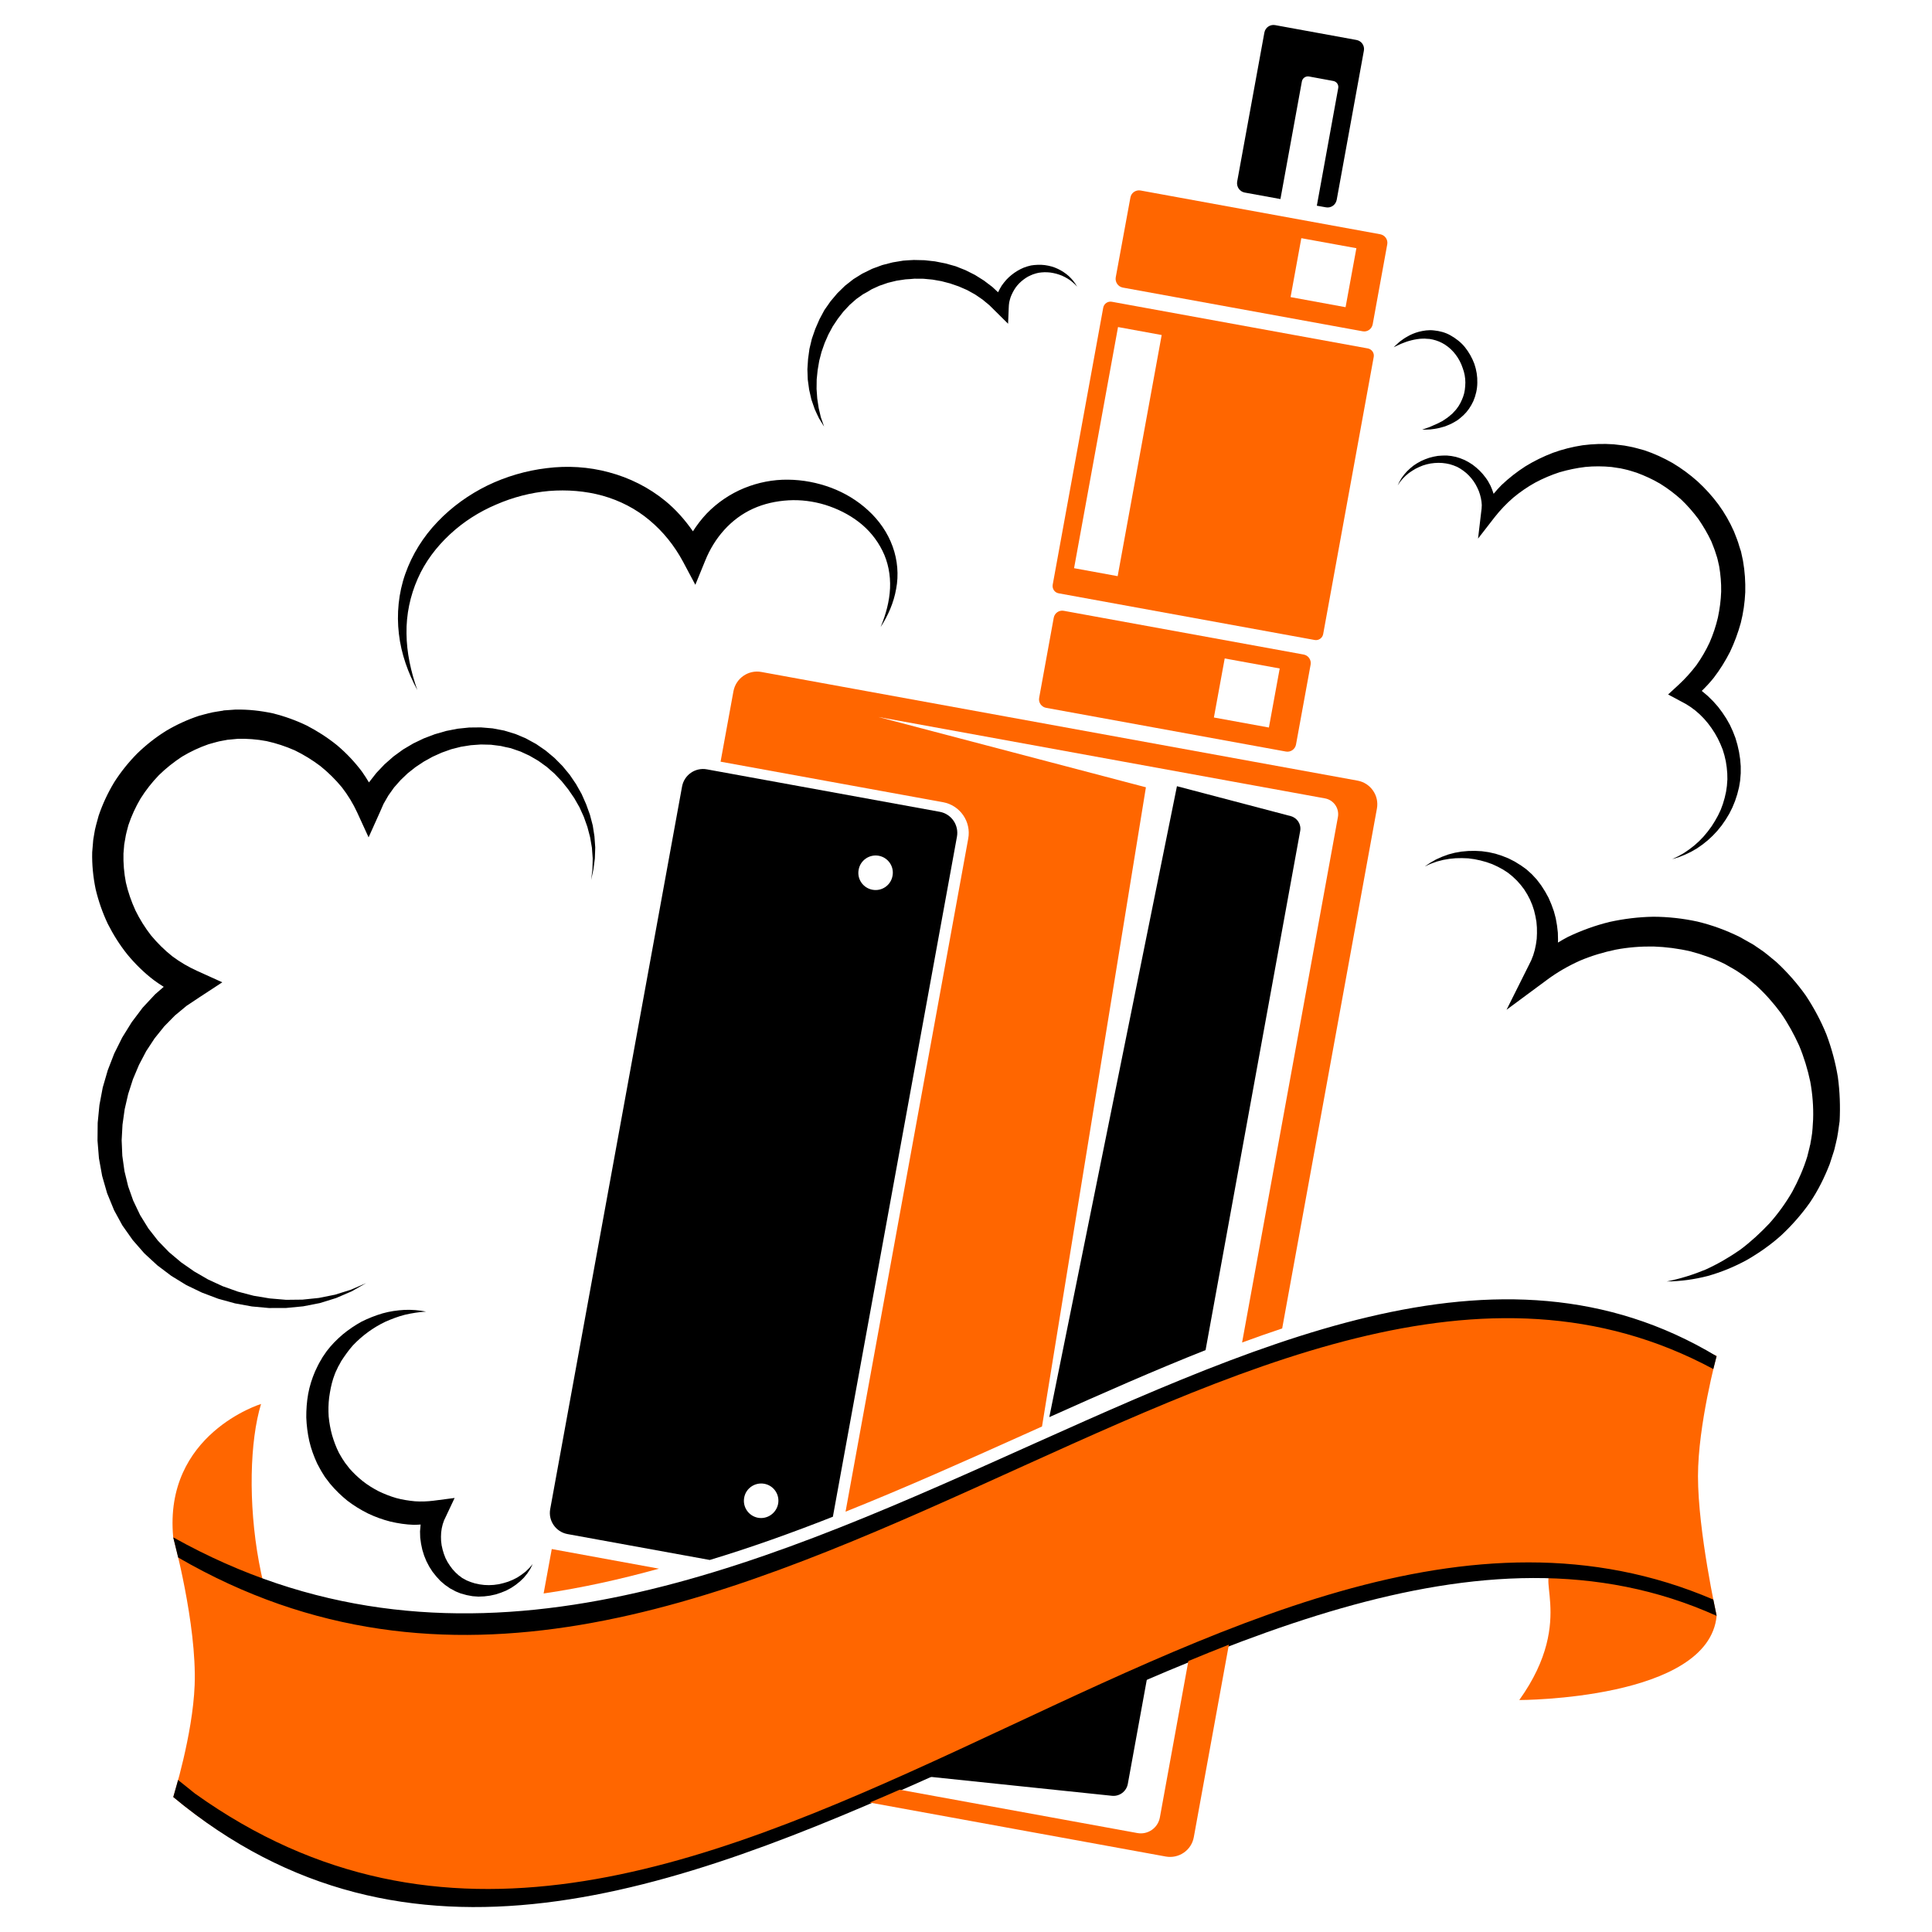<?xml version="1.0" encoding="utf-8"?>
<!-- Generator: Adobe Illustrator 16.0.0, SVG Export Plug-In . SVG Version: 6.00 Build 0)  -->
<!DOCTYPE svg PUBLIC "-//W3C//DTD SVG 1.1//EN" "http://www.w3.org/Graphics/SVG/1.1/DTD/svg11.dtd">
<svg version="1.1" id="Calque_1" xmlns="http://www.w3.org/2000/svg" xmlns:xlink="http://www.w3.org/1999/xlink" x="0px" y="0px"
	 width="32px" height="32px" viewBox="0 0 32 32" enable-background="new 0 0 32 32" xml:space="preserve">
<g>
	<g>
		<path fill-rule="evenodd" clip-rule="evenodd" fill="#FF6600" d="M28.433,26.763c-0.131,1.395-3.269,1.395-3.269,1.395
			c0.984-1.374,0.168-2.17,0.648-2.13C27.023,26.127,27.947,26.468,28.433,26.763L28.433,26.763z"/>
		<path fill-rule="evenodd" clip-rule="evenodd" fill="#FF6600" d="M2.869,25.463c-0.162-1.714,1.455-2.209,1.455-2.209
			c-0.373,1.221-0.112,4.124,1.174,4.903c1.087,0.657,0.146,1.119,0.373,1.244C4.902,28.867,3.755,26.381,2.869,25.463L2.869,25.463
			z"/>
		<path fill-rule="evenodd" clip-rule="evenodd" fill="#FF6600" d="M2.869,25.463c4.948,3.252,10.189,0.303,15.171-1.947
			c2.104-0.95,3.951-1.55,5.921-1.73c1.477-0.137,2.961,0.008,4.472,0.673c0,0-0.309,1.139-0.309,1.992
			c0,0.916,0.309,2.311,0.309,2.311c-0.148-0.069-0.354-0.193-0.504-0.25c-1.547-0.584-3.188-0.602-4.906-0.219
			c-6.708,1.494-14.325,8.327-20.153,3.47c0,0,0.322-1.023,0.354-1.852C3.262,26.901,2.869,25.463,2.869,25.463L2.869,25.463z"/>
		<path fill-rule="evenodd" clip-rule="evenodd" d="M2.869,25.463c9.17,5.131,18.311-7.363,25.563-3l-0.054,0.213
			c-7.586-4.086-16.529,8.285-25.427,3.121L2.869,25.463L2.869,25.463z"/>
		<path fill-rule="evenodd" clip-rule="evenodd" d="M2.95,29.481c0.006,0.005,0.013,0.01,0.018,0.016
			c0.003,0.002,0.256,0.205,0.259,0.208c8.181,5.854,17.086-6.673,25.151-3.211l0.055,0.27c-7.87-3.553-17.813,9.445-25.563,3.001
			L2.95,29.481L2.95,29.481z"/>
	</g>
	<g>
		<path d="M18.68,29.548l0.318-1.745c-0.687,0.297-1.373,0.611-2.054,0.921c-0.515,0.236-1.033,0.473-1.554,0.704l3.028,0.316
			C18.543,29.757,18.657,29.671,18.68,29.548z"/>
		<path fill="#FF6600" d="M19.211,30.103c-0.032,0.174-0.199,0.29-0.373,0.258l-3.937-0.718c-0.166,0.073-0.33,0.144-0.496,0.213
			l4.904,0.894c0.217,0.039,0.425-0.104,0.464-0.32l0.581-3.189c-0.224,0.087-0.447,0.178-0.671,0.271L19.211,30.103z"/>
	</g>
	<path d="M21.377,13.517l-1.883-0.495L17.38,23.472c0.878-0.393,1.739-0.774,2.588-1.11l1.567-8.597
		C21.556,13.653,21.486,13.545,21.377,13.517z"/>
	<path fill="#FF6600" d="M9.139,25.657l-0.135,0.736c0.64-0.094,1.274-0.235,1.91-0.411L9.139,25.657z"/>
	<path fill="#FF6600" d="M17.259,23.627L18.98,13.04l-4.43-1.164l7.397,1.348c0.144,0.027,0.239,0.165,0.213,0.309l-1.587,8.703
		c0.223-0.082,0.443-0.159,0.664-0.233l1.569-8.61c0.04-0.216-0.104-0.423-0.319-0.463l-9.876-1.8
		c-0.216-0.04-0.423,0.104-0.463,0.32l-0.213,1.166l3.685,0.671c0.281,0.051,0.469,0.322,0.417,0.603l-2.032,11.148
		c0.99-0.396,1.974-0.836,2.945-1.272C17.054,23.72,17.156,23.673,17.259,23.627z"/>
	<path fill="#FF6600" d="M17.327,11.724l3.972,0.724c0.078,0.014,0.152-0.038,0.167-0.116l0.242-1.324
		c0.014-0.078-0.038-0.153-0.116-0.167l-3.972-0.724c-0.078-0.015-0.153,0.037-0.167,0.116l-0.241,1.324
		C17.197,11.635,17.249,11.71,17.327,11.724z M20.285,10.906l0.911,0.166l-0.179,0.978l-0.911-0.166L20.285,10.906z"/>
	<path fill="#FF6600" d="M18.596,4.763l3.973,0.724c0.078,0.015,0.152-0.037,0.167-0.115l0.241-1.324
		c0.015-0.078-0.037-0.153-0.116-0.168L18.89,3.155c-0.078-0.013-0.154,0.038-0.167,0.117L18.48,4.595
		C18.467,4.673,18.519,4.748,18.596,4.763z M21.554,3.945l0.912,0.166l-0.179,0.977l-0.911-0.167L21.554,3.945z"/>
	<path fill="#FF6600" d="M17.534,9.827l4.24,0.773c0.066,0.013,0.13-0.032,0.142-0.098l0.837-4.589
		c0.013-0.066-0.032-0.13-0.098-0.142l-4.24-0.773c-0.066-0.012-0.13,0.032-0.142,0.098l-0.837,4.589
		C17.425,9.752,17.468,9.815,17.534,9.827z M18.518,5.417l0.723,0.132l-0.729,3.994L17.79,9.411L18.518,5.417z"/>
	<path d="M20.615,3.189l0.593,0.108l0.355-1.947c0.01-0.056,0.063-0.093,0.119-0.083l0.401,0.074
		c0.056,0.01,0.093,0.063,0.082,0.119l-0.354,1.947l0.151,0.027c0.083,0.015,0.162-0.04,0.178-0.124l0.45-2.47
		c0.016-0.083-0.039-0.163-0.123-0.178l-1.347-0.246c-0.083-0.015-0.163,0.04-0.178,0.124l-0.451,2.47
		C20.478,3.094,20.533,3.173,20.615,3.189z"/>
	<path d="M15.85,13.859c0.035-0.193-0.092-0.378-0.285-0.413l-3.856-0.703c-0.192-0.036-0.377,0.092-0.412,0.285L9.113,24.996
		c-0.035,0.192,0.093,0.377,0.286,0.413l2.357,0.429c0.683-0.206,1.363-0.45,2.039-0.716L15.85,13.859z M14.222,14.405
		c0.027-0.155,0.177-0.259,0.332-0.231c0.155,0.028,0.259,0.177,0.229,0.333c-0.028,0.156-0.177,0.259-0.332,0.23
		C14.296,14.709,14.192,14.56,14.222,14.405z M12.555,25.139c-0.155-0.029-0.258-0.178-0.229-0.333
		c0.027-0.155,0.177-0.258,0.333-0.23c0.155,0.028,0.258,0.177,0.229,0.333C12.858,25.063,12.71,25.167,12.555,25.139z"/>
	<g>
		<path d="M9.818,13.673l-0.047-0.179l-0.063-0.174L9.633,13.15l-0.092-0.163l-0.105-0.155l-0.12-0.145l-0.133-0.134l-0.146-0.122
			L8.88,12.323l-0.174-0.095l-0.166-0.07L8.349,12.1l-0.19-0.036l-0.193-0.016L7.771,12.05L7.578,12.07l-0.189,0.037l-0.187,0.054
			l-0.182,0.069l-0.175,0.084l-0.169,0.1l-0.158,0.115l-0.148,0.13l-0.136,0.143l-0.123,0.157v0
			c-0.037-0.061-0.075-0.121-0.116-0.179c-0.12-0.16-0.259-0.307-0.412-0.436c-0.156-0.126-0.325-0.235-0.503-0.327
			c-0.181-0.087-0.37-0.155-0.566-0.203c-0.199-0.042-0.396-0.065-0.617-0.061l-0.137,0.01l-0.034,0.002l-0.009,0.001l-0.015,0.001
			L3.697,11.77l-0.019,0.003l-0.077,0.012c-0.102,0.014-0.199,0.042-0.299,0.069c-0.194,0.064-0.38,0.149-0.554,0.253
			c-0.173,0.108-0.332,0.234-0.477,0.375c-0.142,0.144-0.27,0.303-0.379,0.474c-0.105,0.174-0.192,0.359-0.258,0.554
			c-0.028,0.103-0.062,0.216-0.073,0.3L1.55,13.876l-0.003,0.017l-0.003,0.021l-0.001,0.01L1.54,13.962l-0.013,0.154
			c-0.005,0.207,0.016,0.412,0.057,0.611c0.047,0.198,0.114,0.39,0.201,0.574c0.091,0.18,0.199,0.352,0.326,0.51
			c0.129,0.156,0.274,0.299,0.437,0.423c0.053,0.039,0.108,0.076,0.164,0.111L2.568,16.47L2.363,16.69L2.182,16.93l-0.157,0.253
			L1.892,17.45l-0.107,0.276l-0.083,0.285l-0.055,0.291l-0.029,0.295l-0.003,0.295l0.024,0.294l0.053,0.292l0.082,0.285l0.116,0.283
			l0.137,0.251l0.171,0.242l0.193,0.221l0.215,0.198l0.232,0.175l0.248,0.152l0.26,0.125l0.27,0.102l0.276,0.076l0.28,0.051
			l0.283,0.026l0.285-0.001l0.281-0.027l0.277-0.054L5.566,21.5l0.258-0.111l0.241-0.137l-0.254,0.11L5.55,21.444l-0.269,0.054
			L5.01,21.526l-0.271,0.003l-0.271-0.023l-0.266-0.044l-0.26-0.068l-0.253-0.09l-0.243-0.112L3.218,21.06l-0.217-0.151l-0.202-0.17
			l-0.182-0.188l-0.16-0.205l-0.136-0.22l-0.115-0.241L2.123,19.65l-0.061-0.25l-0.036-0.256l-0.011-0.258l0.014-0.258l0.036-0.256
			l0.058-0.251l0.079-0.246l0.1-0.237l0.119-0.227l0.14-0.213l0.16-0.199l0.177-0.18l0.193-0.16L3.3,16.52l0.382-0.25l-0.415-0.188
			c-0.146-0.066-0.286-0.147-0.416-0.245c-0.127-0.101-0.243-0.216-0.348-0.342c-0.101-0.129-0.188-0.269-0.26-0.416
			c-0.068-0.149-0.122-0.303-0.158-0.462c-0.031-0.159-0.044-0.32-0.04-0.48l0.01-0.119l0.002-0.03l0.002-0.007v-0.001l0.002-0.013
			l0.012-0.068c0.014-0.098,0.036-0.159,0.054-0.233c0.051-0.153,0.119-0.301,0.202-0.441c0.087-0.138,0.188-0.267,0.302-0.385
			c0.117-0.115,0.246-0.217,0.383-0.307c0.139-0.084,0.287-0.153,0.44-0.206c0.078-0.02,0.155-0.047,0.234-0.059l0.06-0.011
			l0.014-0.003l0.005-0.001c0.001,0,0,0,0.001,0h0.001l0.034-0.003l0.137-0.013c0.146-0.004,0.314,0.007,0.475,0.038
			c0.16,0.035,0.317,0.087,0.469,0.154c0.148,0.072,0.291,0.16,0.423,0.26c0.129,0.104,0.248,0.221,0.353,0.348
			c0.102,0.131,0.188,0.272,0.257,0.422l0.188,0.41l0.184-0.409l0.064-0.146l0.08-0.139l0.094-0.132l0.108-0.122l0.117-0.112
			l0.13-0.103l0.137-0.091l0.146-0.081l0.151-0.068l0.157-0.056l0.161-0.041l0.164-0.026l0.167-0.012l0.166,0.004l0.165,0.021
			l0.081,0.019l0.041,0.008l0.021,0.005l0.01,0.002l0.005,0.001l0.003,0h0.001c-0.002,0,0.008,0.003-0.005-0.001l0.171,0.059
			l0.147,0.068l0.146,0.085l0.139,0.1l0.129,0.113l0.119,0.125l0.108,0.135l0.099,0.144l0.087,0.152l0.072,0.159l0.059,0.166
			l0.045,0.171l0.03,0.174l0.013,0.177l-0.004,0.179l-0.022,0.178L9.829,14.4l0.024-0.181l0.006-0.183l-0.013-0.183L9.818,13.673z"
			/>
		<path d="M14.382,8.456c-0.178-0.165-0.389-0.292-0.615-0.377c-0.228-0.085-0.47-0.132-0.717-0.134
			c-0.245-0.003-0.493,0.045-0.725,0.14c-0.232,0.095-0.445,0.24-0.62,0.421c-0.086,0.091-0.161,0.19-0.228,0.294
			c-0.129-0.185-0.279-0.357-0.456-0.502c-0.273-0.224-0.595-0.385-0.934-0.475C9.75,7.731,9.396,7.711,9.055,7.754
			C8.713,7.795,8.38,7.893,8.072,8.042c-0.307,0.151-0.589,0.353-0.824,0.6C7.011,8.888,6.826,9.184,6.713,9.505
			C6.6,9.825,6.568,10.17,6.607,10.5c0.038,0.331,0.152,0.644,0.305,0.929c-0.107-0.306-0.177-0.622-0.179-0.937
			c-0.005-0.315,0.061-0.625,0.185-0.905C7.041,9.304,7.23,9.057,7.453,8.85c0.223-0.208,0.484-0.374,0.765-0.493
			c0.278-0.121,0.576-0.199,0.876-0.225c0.3-0.024,0.604,0,0.889,0.079c0.284,0.08,0.551,0.217,0.775,0.406
			c0.226,0.188,0.413,0.422,0.555,0.686l0.204,0.383l0.163-0.399c0.152-0.378,0.426-0.695,0.792-0.861
			c0.182-0.083,0.382-0.127,0.586-0.139s0.413,0.015,0.61,0.075c0.198,0.062,0.388,0.155,0.554,0.282
			c0.165,0.126,0.301,0.29,0.394,0.478c0.094,0.188,0.135,0.403,0.126,0.62c-0.01,0.218-0.069,0.436-0.156,0.644
			c0.122-0.189,0.217-0.402,0.257-0.632c0.044-0.229,0.024-0.476-0.058-0.702C14.703,8.823,14.56,8.619,14.382,8.456z"/>
		<path d="M30.441,17.841c-0.039-0.241-0.104-0.478-0.189-0.706c-0.092-0.227-0.208-0.443-0.343-0.647
			c-0.143-0.201-0.306-0.386-0.487-0.554c-0.096-0.078-0.188-0.161-0.293-0.228l-0.077-0.052l-0.02-0.013l-0.005-0.003l-0.014-0.008
			l-0.009-0.005l-0.038-0.021l-0.147-0.083c-0.236-0.117-0.465-0.199-0.705-0.257c-0.24-0.052-0.484-0.079-0.729-0.08
			c-0.245,0.004-0.488,0.034-0.725,0.086c-0.237,0.058-0.468,0.142-0.688,0.247c-0.058,0.03-0.113,0.062-0.168,0.095l0.002-0.042
			l-0.003-0.122l-0.014-0.12l-0.021-0.119l-0.031-0.116l-0.041-0.113l-0.047-0.11l-0.058-0.105l-0.064-0.1l-0.072-0.095
			l-0.081-0.088l-0.092-0.083l-0.088-0.063l-0.104-0.065l-0.104-0.053l-0.108-0.043l-0.109-0.035l-0.111-0.025l-0.113-0.016
			l-0.112-0.006l-0.114,0.002l-0.111,0.01l-0.11,0.019l-0.107,0.028l-0.104,0.038l-0.101,0.045l-0.095,0.054L23.6,14.35l0.099-0.044
			l0.1-0.036l0.104-0.027l0.104-0.018l0.104-0.01l0.104-0.002l0.104,0.004l0.103,0.014l0.1,0.021l0.098,0.027l0.096,0.034
			l0.091,0.042l0.087,0.047l0.083,0.054l0.072,0.058l0.078,0.074c0.014,0.017,0.041,0.046,0.061,0.069l0.058,0.076l0.051,0.082
			l0.045,0.086l0.037,0.088l0.03,0.091l0.022,0.093l0.017,0.094l0.008,0.095l0.001,0.094l-0.004,0.094l-0.013,0.092l-0.019,0.091
			l-0.026,0.089l-0.033,0.084l-0.04,0.081l-0.369,0.738l0.672-0.497c0.168-0.125,0.35-0.229,0.541-0.315
			c0.192-0.082,0.394-0.142,0.597-0.184c0.206-0.039,0.415-0.055,0.623-0.052c0.208,0.007,0.415,0.034,0.616,0.081
			c0.199,0.052,0.398,0.125,0.567,0.209l0.147,0.084l0.036,0.021l0.005,0.003l0.003,0.002l0.017,0.011l0.063,0.043
			c0.086,0.055,0.162,0.123,0.243,0.187c0.152,0.138,0.288,0.292,0.413,0.46c0.117,0.169,0.218,0.352,0.304,0.542
			c0.08,0.192,0.141,0.392,0.184,0.597c0.037,0.205,0.054,0.414,0.047,0.622c-0.008,0.101-0.007,0.194-0.029,0.312l-0.015,0.084
			l-0.003,0.02v0.004l-0.004,0.007l-0.008,0.038l-0.038,0.153c-0.062,0.201-0.147,0.395-0.249,0.583
			c-0.107,0.185-0.233,0.36-0.377,0.522c-0.148,0.157-0.309,0.306-0.484,0.437c-0.18,0.125-0.371,0.237-0.574,0.329
			c-0.205,0.085-0.418,0.152-0.643,0.197c0.226-0.002,0.455-0.033,0.68-0.091c0.223-0.063,0.438-0.151,0.645-0.264
			c0.203-0.117,0.397-0.252,0.573-0.411c0.173-0.162,0.331-0.341,0.47-0.537c0.135-0.199,0.243-0.416,0.331-0.642l0.056-0.173
			l0.014-0.043l0.003-0.011l0.001-0.002l0.002-0.012l0.003-0.005l0.004-0.02l0.02-0.083c0.028-0.104,0.043-0.236,0.061-0.361
			C30.482,18.328,30.474,18.082,30.441,17.841z"/>
		<path d="M23.824,7.666c0.042,0,0.085,0.003,0.126,0.01l0.063,0.013l0.06,0.019l0.062,0.025l0.05,0.028
			c0.035,0.022,0.068,0.046,0.1,0.073c0.031,0.028,0.061,0.058,0.086,0.089c0.026,0.032,0.05,0.066,0.07,0.101
			c0.02,0.036,0.037,0.072,0.053,0.11c0.015,0.038,0.025,0.076,0.034,0.115s0.013,0.079,0.015,0.117L24.54,8.424l-0.007,0.057
			l-0.052,0.44l0.276-0.356c0.092-0.117,0.194-0.224,0.306-0.321c0.114-0.095,0.236-0.179,0.364-0.25
			c0.129-0.069,0.265-0.127,0.404-0.172c0.141-0.041,0.284-0.071,0.429-0.088c0.144-0.014,0.288-0.013,0.433,0.001l0.105,0.016
			l0.026,0.004l0.006,0l0.001,0l0.013,0.003l0.059,0.013c0.083,0.017,0.141,0.04,0.207,0.059c0.134,0.05,0.265,0.109,0.389,0.183
			c0.123,0.076,0.238,0.163,0.346,0.26c0.104,0.099,0.199,0.208,0.285,0.323c0.081,0.118,0.154,0.242,0.215,0.371
			c0.024,0.066,0.055,0.132,0.074,0.2l0.016,0.05l0.005,0.013v0.003l0.001,0.003l0.008,0.029l0.026,0.115
			c0.022,0.129,0.036,0.276,0.033,0.419c-0.005,0.144-0.024,0.287-0.054,0.429c-0.033,0.141-0.079,0.279-0.137,0.412
			c-0.061,0.132-0.135,0.258-0.218,0.376c-0.089,0.116-0.185,0.224-0.291,0.322l-0.179,0.165l0.208,0.111l0.084,0.045l0.082,0.052
			l0.079,0.059l0.074,0.065l0.069,0.07l0.064,0.075l0.06,0.081l0.054,0.083l0.049,0.087l0.043,0.091l0.038,0.093l0.029,0.096
			l0.023,0.099l0.015,0.1l0.009,0.101l0.002,0.097l-0.008,0.109l-0.014,0.097l-0.023,0.101l-0.029,0.099l-0.036,0.098l-0.045,0.095
			l-0.051,0.091l-0.056,0.089l-0.063,0.085l-0.068,0.082l-0.074,0.077l-0.079,0.071l-0.085,0.066l-0.089,0.061l-0.096,0.054
			l-0.099,0.047l0.106-0.031l0.103-0.041l0.101-0.048l0.098-0.056l0.092-0.064l0.088-0.07l0.083-0.077l0.078-0.083l0.072-0.089
			l0.065-0.094l0.06-0.099l0.052-0.104l0.044-0.107l0.036-0.11l0.03-0.118l0.018-0.108l0.01-0.122v-0.119l-0.01-0.118l-0.018-0.117
			l-0.026-0.116l-0.033-0.114l-0.043-0.111l-0.05-0.109l-0.059-0.104l-0.066-0.1l-0.072-0.096l-0.08-0.09l-0.086-0.085l-0.093-0.079
			l-0.01-0.007c0.07-0.068,0.136-0.139,0.197-0.215c0.104-0.135,0.194-0.28,0.272-0.433c0.073-0.153,0.132-0.314,0.178-0.479
			c0.042-0.166,0.066-0.336,0.074-0.508c0.004-0.173-0.006-0.341-0.038-0.523l-0.025-0.116l-0.006-0.029l-0.002-0.007l-0.004-0.015
			L28.828,9.11l-0.02-0.062c-0.022-0.084-0.057-0.164-0.088-0.245c-0.07-0.158-0.156-0.309-0.258-0.448
			c-0.102-0.138-0.218-0.265-0.344-0.381C27.99,7.86,27.852,7.758,27.705,7.67c-0.149-0.085-0.307-0.158-0.47-0.212
			c-0.086-0.023-0.178-0.051-0.251-0.063l-0.059-0.011l-0.015-0.003l-0.015-0.002l-0.008-0.001l-0.032-0.004l-0.128-0.015
			c-0.172-0.012-0.344-0.006-0.514,0.016c-0.168,0.026-0.334,0.067-0.492,0.125c-0.159,0.061-0.311,0.135-0.454,0.223
			c-0.142,0.091-0.275,0.195-0.397,0.311c-0.047,0.046-0.089,0.095-0.131,0.145c-0.015-0.045-0.031-0.09-0.051-0.133
			C24.665,8,24.64,7.955,24.608,7.913c-0.03-0.042-0.064-0.081-0.1-0.117c-0.037-0.036-0.076-0.069-0.118-0.1
			c-0.042-0.029-0.087-0.055-0.132-0.077l-0.075-0.03l-0.068-0.021L24.04,7.553l-0.075-0.008c-0.051-0.001-0.101,0.001-0.15,0.006
			c-0.049,0.007-0.096,0.018-0.144,0.032c-0.047,0.015-0.091,0.033-0.135,0.054c-0.043,0.022-0.085,0.047-0.124,0.075
			c-0.038,0.029-0.074,0.061-0.107,0.094c-0.033,0.035-0.063,0.071-0.089,0.11L23.18,7.977l-0.03,0.063l0.039-0.058l0.044-0.053
			c0.031-0.033,0.063-0.064,0.101-0.093c0.036-0.026,0.073-0.05,0.112-0.072c0.04-0.021,0.081-0.039,0.121-0.054
			c0.042-0.015,0.085-0.025,0.128-0.033C23.737,7.67,23.78,7.667,23.824,7.666z"/>
		<path d="M17.707,4.577c-0.054-0.049-0.117-0.091-0.184-0.123c-0.034-0.016-0.069-0.03-0.105-0.04
			c-0.037-0.01-0.074-0.018-0.112-0.023c-0.038-0.004-0.076-0.007-0.116-0.005L17.128,4.39l-0.052,0.007
			c-0.046,0.01-0.079,0.021-0.117,0.035c-0.037,0.015-0.072,0.033-0.106,0.053c-0.069,0.041-0.132,0.092-0.186,0.15
			c-0.026,0.03-0.052,0.062-0.075,0.095C16.57,4.765,16.551,4.8,16.533,4.837c0,0.001-0.001,0.003-0.002,0.004l-0.094-0.088
			l-0.14-0.106l-0.148-0.093l-0.157-0.079L15.828,4.41l-0.169-0.047l-0.173-0.034l-0.174-0.019l-0.176-0.004
			c-0.059,0.003-0.117,0.006-0.176,0.011l-0.175,0.029l-0.171,0.044l-0.166,0.061l-0.167,0.082l-0.145,0.09l-0.14,0.11l-0.127,0.124
			l-0.113,0.134l-0.101,0.144l-0.082,0.153l-0.069,0.159l-0.057,0.164c-0.013,0.055-0.027,0.111-0.04,0.167l-0.023,0.169
			l-0.011,0.17c0.002,0.057,0.003,0.113,0.006,0.169l0.023,0.168l0.037,0.163l0.055,0.159c0.022,0.051,0.047,0.102,0.07,0.151
			l0.086,0.14l-0.054-0.155L13.56,6.758l-0.024-0.158l-0.011-0.158l0.002-0.158l0.016-0.155l0.026-0.153l0.039-0.15
			c0.018-0.048,0.034-0.097,0.051-0.145l0.062-0.141l0.072-0.134l0.084-0.126l0.092-0.119l0.103-0.11l0.111-0.098l0.117-0.083
			l0.002,0l0.005-0.002l0.008-0.005l0.018-0.01l0.036-0.02l0.069-0.042l0.127-0.058l0.142-0.049l0.144-0.035l0.147-0.022
			c0.05-0.002,0.1-0.007,0.149-0.011l0.148,0.001l0.15,0.014l0.148,0.026l0.145,0.038l0.142,0.049l0.138,0.06l0.132,0.073
			l0.123,0.084c0.038,0.033,0.076,0.063,0.115,0.095l0.107,0.106l0.202,0.2l0.011-0.269c0.001-0.028,0.003-0.057,0.008-0.086
			c0.006-0.028,0.014-0.057,0.023-0.085c0.021-0.055,0.049-0.109,0.083-0.159c0.036-0.05,0.08-0.094,0.129-0.131
			c0.024-0.019,0.051-0.036,0.077-0.051c0.026-0.014,0.059-0.027,0.082-0.037l0.051-0.016l0.042-0.01
			c0.032-0.005,0.064-0.008,0.097-0.009c0.031,0,0.064,0.001,0.097,0.005c0.033,0.005,0.065,0.011,0.099,0.02
			c0.032,0.009,0.063,0.02,0.094,0.032c0.031,0.014,0.062,0.03,0.092,0.048c0.028,0.017,0.057,0.037,0.083,0.06
			c0.027,0.022,0.052,0.047,0.076,0.074c-0.018-0.031-0.037-0.061-0.06-0.09C17.758,4.629,17.733,4.602,17.707,4.577z"/>
		<path d="M23.342,5.646c0.054-0.016,0.115-0.028,0.181-0.035c0.032,0,0.066-0.006,0.102,0c0.017,0.001,0.034,0.002,0.053,0.003
			c0.017,0.003,0.034,0.007,0.053,0.01c0.07,0.016,0.141,0.044,0.206,0.087c0.13,0.084,0.237,0.224,0.289,0.383
			c0.03,0.078,0.045,0.162,0.045,0.243C24.269,6.42,24.261,6.5,24.233,6.574c-0.027,0.072-0.061,0.141-0.107,0.198
			c-0.021,0.029-0.05,0.053-0.072,0.08c-0.028,0.022-0.053,0.046-0.08,0.066c-0.027,0.019-0.055,0.037-0.08,0.054
			C23.866,6.986,23.84,7,23.815,7.013c-0.052,0.024-0.097,0.043-0.136,0.06c-0.077,0.026-0.124,0.044-0.124,0.044
			s0.048,0,0.134-0.004c0.041-0.005,0.094-0.011,0.153-0.025c0.028-0.008,0.06-0.017,0.093-0.026c0.032-0.012,0.064-0.027,0.1-0.042
			c0.034-0.016,0.068-0.038,0.104-0.059c0.033-0.026,0.068-0.052,0.101-0.084c0.066-0.062,0.122-0.143,0.164-0.235
			c0.039-0.092,0.064-0.196,0.065-0.302c0.003-0.105-0.014-0.212-0.049-0.313c-0.037-0.1-0.09-0.193-0.155-0.275
			c-0.066-0.082-0.15-0.146-0.238-0.196c-0.088-0.051-0.185-0.074-0.274-0.083c-0.092-0.012-0.177,0.004-0.252,0.022
			c-0.074,0.02-0.138,0.048-0.19,0.079c-0.054,0.027-0.094,0.063-0.13,0.087c-0.063,0.056-0.097,0.09-0.097,0.09
			s0.044-0.021,0.12-0.056C23.243,5.682,23.287,5.66,23.342,5.646z"/>
		<path d="M8.704,26.032l-0.067,0.051l-0.07,0.046l-0.075,0.038l-0.076,0.031c-0.052,0.018-0.104,0.031-0.157,0.042l-0.08,0.011
			l-0.08,0.004l-0.079-0.003l-0.077-0.01l-0.076-0.016l-0.072-0.023L7.73,26.177l-0.077-0.042c0.012,0.006,0.003,0.001,0.007,0.002
			H7.658l-0.001,0l-0.002-0.001l-0.003-0.002l-0.008-0.006L7.63,26.116L7.6,26.095l-0.054-0.049l-0.05-0.054
			c-0.015-0.021-0.03-0.039-0.044-0.059l-0.04-0.062l-0.034-0.066l-0.026-0.068l-0.021-0.07l-0.016-0.071l-0.009-0.071l-0.002-0.072
			c0.001-0.024,0.003-0.047,0.003-0.07l0.01-0.07l0.016-0.067l0.022-0.064l0.029-0.061l0.146-0.31l-0.346,0.045
			c-0.103,0.013-0.207,0.017-0.312,0.01c-0.104-0.01-0.207-0.026-0.307-0.053c-0.101-0.029-0.199-0.068-0.293-0.113
			c-0.093-0.048-0.182-0.103-0.263-0.167c-0.081-0.064-0.158-0.139-0.219-0.208l-0.054-0.07l-0.014-0.018l-0.002-0.001v-0.001
			l-0.005-0.007l-0.021-0.032c-0.03-0.042-0.053-0.087-0.08-0.132c-0.047-0.093-0.083-0.19-0.113-0.291
			c-0.028-0.101-0.047-0.205-0.057-0.31c-0.007-0.105-0.005-0.212,0.008-0.317c0.015-0.105,0.034-0.21,0.067-0.312
			c0.018-0.047,0.029-0.091,0.059-0.148l0.019-0.04l0.004-0.01l0.002-0.003c0,0-0.001,0,0,0v-0.001l0.011-0.017l0.038-0.071
			c0.059-0.09,0.121-0.179,0.194-0.261c0.151-0.159,0.333-0.294,0.539-0.392c0.104-0.045,0.211-0.087,0.324-0.115
			c0.111-0.026,0.228-0.044,0.348-0.052c-0.116-0.023-0.238-0.033-0.359-0.028c-0.122,0.007-0.244,0.024-0.363,0.058
			c-0.117,0.035-0.234,0.08-0.347,0.137c-0.109,0.06-0.214,0.131-0.312,0.212c-0.097,0.083-0.188,0.174-0.266,0.278l-0.055,0.08
			l-0.014,0.021L5.34,22.483l-0.006,0.011l-0.005,0.01l-0.023,0.038c-0.028,0.046-0.059,0.113-0.088,0.174
			c-0.051,0.12-0.091,0.245-0.114,0.373c-0.023,0.129-0.032,0.259-0.031,0.39c0.005,0.13,0.021,0.261,0.05,0.39
			c0.029,0.127,0.075,0.252,0.131,0.373c0.032,0.059,0.062,0.119,0.099,0.175l0.026,0.042l0.008,0.011l0.011,0.015l0.014,0.018
			l0.054,0.071c0.093,0.111,0.187,0.201,0.29,0.284c0.106,0.081,0.219,0.15,0.337,0.209c0.119,0.057,0.243,0.102,0.372,0.135
			c0.128,0.03,0.26,0.05,0.391,0.054c0.037,0,0.074-0.003,0.111-0.005l-0.001,0.01l-0.009,0.104c0,0.034,0.002,0.069,0.003,0.103
			l0.014,0.102l0.021,0.099l0.03,0.097l0.038,0.093l0.047,0.09l0.054,0.084l0.063,0.079l0.068,0.074L7.37,26.25l0.083,0.058
			l0.095,0.051l0.081,0.033L7.73,26.42l0.097,0.018l0.097,0.007l0.096-0.004l0.096-0.012l0.092-0.02l0.089-0.029l0.087-0.035
			l0.082-0.044l0.076-0.051l0.071-0.057l0.065-0.063l0.057-0.07l0.049-0.075l0.039-0.079l-0.057,0.066L8.704,26.032z"/>
	</g>
</g>
</svg>
